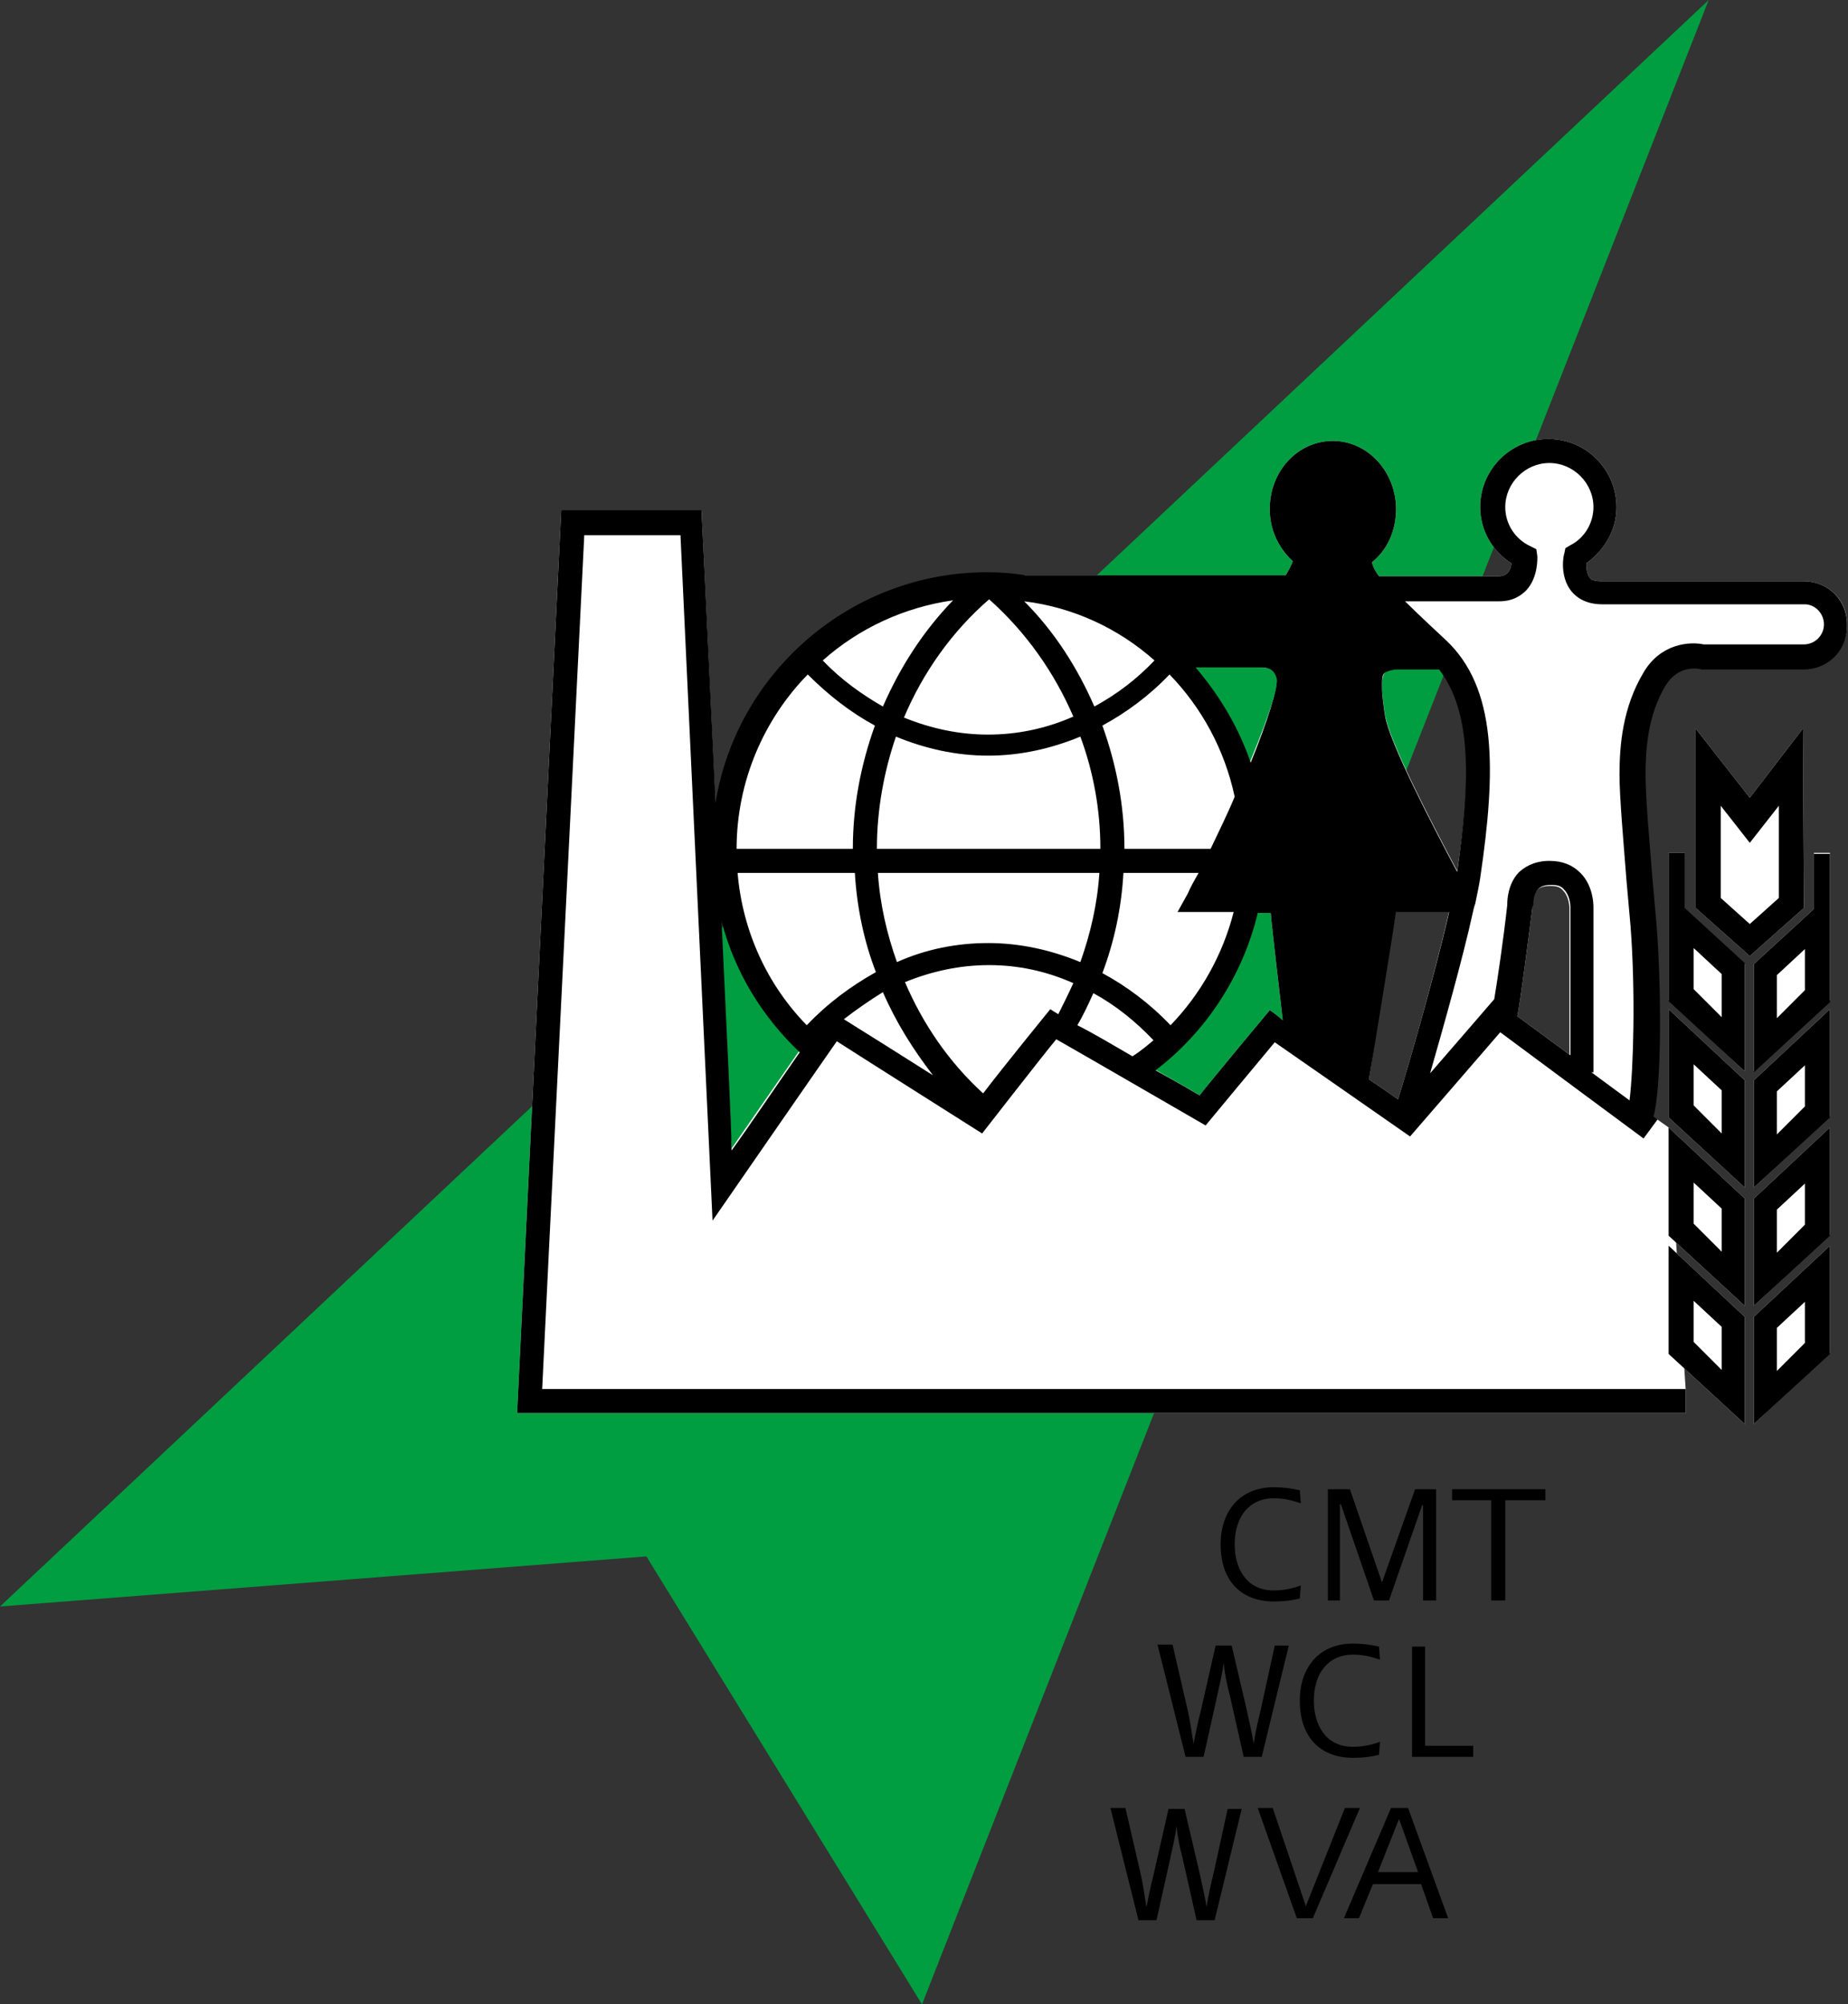 <?xml version="1.0" encoding="utf-8"?>
<!-- Generator: Adobe Illustrator 21.1.0, SVG Export Plug-In . SVG Version: 6.00 Build 0)  -->
<svg version="1.1" id="Layer_1" xmlns="http://www.w3.org/2000/svg" xmlns:xlink="http://www.w3.org/1999/xlink" width="184.4" height="200"
	 viewBox="0 0 184.4 200" enable-background="new 0 0 184.4 200" xml:space="preserve">
<rect x="0" y="0" width="184.4" height="200" fill="#333333" stroke="none"/>
<g>
	<g>
		<polyline fill="#009E40" points="170.5,0 0,160.3 64.5,155.3 92,200 170.5,0  "/>
	</g>
	<g>
		<g>
			<polygon fill="#FFFFFF" points="174.6,79.6 179.9,72.7 180,90.6 174.6,95.4 174.6,95.4 169.2,90.6 169.2,72.7 174.6,79.6 "/>
			<polygon fill="#FFFFFF" points="174.1,106.9 166.5,99.8 166.5,99.8 166.5,85.1 168.1,85.1 168.1,90.7 174.1,96.2 "/>
			<polygon fill="#FFFFFF" points="174.1,118.5 166.5,111.5 166.5,111.4 166.5,100.7 174.1,107.8 "/>
			<polygon fill="#FFFFFF" points="174.1,130.3 166.5,123.3 166.5,123.2 166.5,112.5 174.1,119.6 "/>
			<polygon fill="#FFFFFF" points="174.1,142.1 166.5,135.1 166.5,135 166.5,124.3 174.1,131.4 "/>
			<polygon fill="#FFFFFF" points="175,96.2 181,90.7 181,85.1 182.6,85.1 182.6,99.8 182.5,99.8 175,106.9 "/>
			<polygon fill="#FFFFFF" points="175,107.8 182.6,100.7 182.6,111.4 182.5,111.5 175,118.5 "/>
			<polygon fill="#FFFFFF" points="175,119.6 182.6,112.5 182.6,123.2 182.5,123.3 175,130.3 "/>
			<polygon fill="#FFFFFF" points="175,131.4 182.6,124.3 182.6,135 182.5,135.1 175,142.1 "/>
		</g>
		<g>
			<path fill="#FFFFFF" d="M180,58l-1.7,0h-18.5c-0.6,0-1-0.1-1.2-0.4c-0.2-0.3-0.3-0.7-0.3-1.1c0-0.1,0-0.2,0-0.3
				c1.8-1.3,3-3.3,3-5.6c0-3.7-3-6.8-6.8-6.8c-3.7,0-6.8,3-6.8,6.8c0,2.3,1.2,4.4,3.1,5.6c0,0.4-0.2,0.8-0.4,1
				c-0.1,0.1-0.4,0.3-0.9,0.3v0h-11.9c-0.3-0.4-0.6-0.9-0.7-1.4c1.5-1.2,2.4-3.1,2.4-5.3c0-3.7-2.8-6.8-6.3-6.8
				c-3.5,0-6.3,3-6.3,6.8c0,2.1,0.9,3.9,2.3,5.2c-0.1,0.3-0.4,0.9-0.7,1.4c-1.4,0-26.8,0-26.8,0l-0.2,0.8c-0.8-0.1-1.7-0.1-2.5-0.1
				c-14.4,0-26.1,11.7-26.1,26.1c0,7.5,3.2,14.2,8.2,19c-2.3,3.3-6.1,8.8-7.9,11.4c-0.3-6.3-3-63.7-3-63.7H56L51.6,141h116.6l0-2.4
				l-1.7-26.1l-1.7-1.2c0.8-3,0.8-12.6,0.3-19.1l-0.4-4.5c-0.3-3.7-0.7-8.2-0.7-10.4c0-2.6,0.2-6,2-9c1.3-2.1,3.3-1.7,3.6-1.6l0.1,0
				h0.2H180c2.4,0,4.3-1.9,4.3-4.3C184.4,59.9,182.4,58,180,58z M125.7,66.6L125.7,66.6c0.5,0,1.5,0,1.7,1.1c0.2,1-1.2,4.9-3.3,9.8
				c-1.1-4.1-3.2-7.9-6.1-10.9H125.7z M126.7,100.8c0,0-6,7.2-7,8.5c-0.6-0.4-3.1-1.8-5.9-3.4c5-3.5,8.8-8.7,10.4-14.8
				c1.1,0,2.1,0,2.6,0c0.1,1.3,0.8,7.2,1.2,10.7C127.2,101.1,126.7,100.8,126.7,100.8z M139.5,109.7c-0.7-0.5-1.7-1.2-2.9-2
				c0.6-4.1,2.4-15.3,2.7-16.8c0.8,0,3.2,0,5.3,0C143.1,97.6,140.2,107.5,139.5,109.7z M145.4,86.9c-2.6-4.9-6.8-13-7.2-15.6
				c-0.1-0.7-0.3-1.9-0.3-2.9c0-0.6,0.1-1.1,0.3-1.3c0.2-0.2,0.8-0.4,1.4-0.4l4.1,0C146.9,71,146.8,77.9,145.4,86.9z M156.7,105.3
				l-5.3-3.9c0.3-1.3,1.3-9.2,1.5-10.8l0-0.1l0-0.1c0-0.3,0-1.1,0.5-1.6c0.3-0.3,0.7-0.4,1.3-0.4c0.6,0,1,0.1,1.3,0.5
				c0.5,0.5,0.6,1.4,0.6,1.7V105.3z"/>
		</g>
	</g>
	<g>
		<path d="M174.6,92.2l2.9-2.6v-9.2l-2.9,3.7l0,0l-2.9-3.7v9.2L174.6,92.2L174.6,92.2 M174.6,79.6l5.3-6.9l0.1,17.9l-5.4,4.8l0,0
			l-5.4-4.8V72.7L174.6,79.6L174.6,79.6z"/>
		<path d="M171.8,97.2l-2.8-2.6v4.1l2.8,2.8V97.2 M174.1,106.9l-7.6-7l0-0.1V85.1h1.6l0,5.5l6,5.5V106.9z"/>
		<path d="M171.8,108.8l-2.8-2.6v4.1l2.8,2.8V108.8 M174.1,118.5l-7.6-7l0-0.1l0-10.7l7.6,7.1V118.5z"/>
		<path d="M171.8,120.6l-2.8-2.6v4.1l2.8,2.8V120.6 M174.1,130.3l-7.6-7l0-0.1l0-10.7l7.6,7.1V130.3z"/>
		<path d="M171.8,132.4l-2.8-2.6v4.1l2.8,2.8V132.4 M174.1,142.1l-7.6-7l0-0.1l0-10.7l7.6,7.1V142.1z"/>
		<path d="M177.3,101.6l2.8-2.8v-4.1l-2.8,2.6V101.6 M175,96.2l6-5.5l0-5.5h1.6v14.7l0,0.1l-7.6,7V96.2z"/>
		<path d="M177.3,113.2l2.8-2.8v-4.1l-2.8,2.6V113.2 M175,107.8l7.6-7.1l0,10.7l0,0.1l-7.6,7V107.8z"/>
		<path d="M177.3,125l2.8-2.8v-4.1l-2.8,2.6V125 M175,119.6l7.6-7.1l0,10.7l0,0.1l-7.6,7V119.6z"/>
		<path d="M177.3,136.8l2.8-2.8v-4.1l-2.8,2.6V136.8 M175,131.4l7.6-7.1l0,10.7l0,0.1l-7.6,7V131.4z"/>
		<path d="M180,58l-1.7,0h-18.5c-0.6,0-1-0.1-1.2-0.4c-0.2-0.3-0.3-0.7-0.3-1.1c0-0.1,0-0.2,0-0.3c1.8-1.3,3-3.3,3-5.6
			c0-3.7-3-6.8-6.8-6.8c-3.7,0-6.8,3-6.8,6.8c0,2.3,1.2,4.4,3.1,5.6c0,0.4-0.2,0.8-0.4,1c-0.1,0.1-0.4,0.3-0.9,0.3v0h-11.9
			c-0.3-0.4-0.6-0.9-0.7-1.4c1.5-1.2,2.4-3.1,2.4-5.3c0-3.7-2.8-6.8-6.3-6.8c-3.5,0-6.3,3-6.3,6.8c0,2.1,0.9,3.9,2.3,5.2
			c-0.1,0.3-0.4,0.9-0.7,1.4c-1.3,0-21.7,0-26,0c-1.2-0.2-2.5-0.3-3.8-0.3c-13.6,0-25,10-27.1,23c-0.7-15-1.4-29.2-1.4-29.2H69H56
			L51.6,141h116.6v-2.4c0,0-111.7,0-114.1,0c0.1-2.4,4.1-83,4.2-85.2c1.7,0,7.9,0,9.6,0c0.1,2.2,3.2,68.4,3.2,68.4
			s11.2-16.2,12.4-17.9c1.7,1.1,14.5,9.2,14.5,9.2s6.3-8.1,7.4-9.4c1.6,0.9,14.9,8.6,14.9,8.6s5.8-7,6.9-8.3
			c1.6,1.1,13.5,9.4,13.5,9.4s7.8-9,9-10.4c1.6,1.2,14.3,10.6,14.3,10.6l1.4-1.9l-0.4-0.3c0.8-3,0.8-12.6,0.3-19.1l-0.4-4.5
			c-0.3-3.7-0.7-8.2-0.7-10.4c0-2.6,0.2-6,2-9c1.3-2.1,3.3-1.7,3.6-1.6l0.1,0h0.2H180c2.4,0,4.3-1.9,4.3-4.3
			C184.4,59.9,182.4,58,180,58z M138.1,67.2c0.2-0.2,0.8-0.4,1.4-0.4l4.1,0c3.3,4.3,3.1,11.2,1.8,20.2c-2.6-4.9-6.8-13-7.2-15.6
			c-0.1-0.7-0.3-1.9-0.3-2.9C137.9,67.9,137.9,67.4,138.1,67.2z M139.3,91c0.8,0,3.2,0,5.3,0c-1.5,6.6-4.4,16.5-5.1,18.7
			c-0.7-0.5-1.7-1.2-2.9-2C137.3,103.6,139.1,92.4,139.3,91z M125.8,66.6c0.4,0,1.4,0,1.6,1.2c0.1,0.9-0.9,4.1-2.6,8.3
			c-1.2-3.5-3.1-6.7-5.5-9.5L125.8,66.6L125.8,66.6z M113,105.4c-1.9-1.1-3.9-2.3-5.5-3.1c0.6-1,1.1-2.1,1.6-3.2
			c2.2,1.2,4.2,2.8,6,4.7C114.5,104.3,113.8,104.9,113,105.4z M80.5,102.3c-3.9-4-6.4-9.3-6.9-15.2h11.7c0.2,3.4,0.9,6.8,2.1,9.9
			C84.9,98.4,82.6,100.1,80.5,102.3z M88.1,99c1.3,3,3,5.7,5,8.3c-3-1.9-6.8-4.3-8.9-5.6C85.5,100.7,86.8,99.8,88.1,99z M115.2,65.9
			c-1.8,1.9-3.8,3.4-6,4.6c-1.7-3.9-4-7.5-7-10.5C107.1,60.6,111.6,62.7,115.2,65.9z M109.8,84.7H87.5c0-3.9,0.7-7.7,1.9-11.2
			c2.9,1.2,6,1.9,9.2,1.9c3.2,0,6.3-0.7,9.2-1.9C109.1,77,109.8,80.8,109.8,84.7z M87.6,87.1h22.1c-0.2,3.1-0.9,6.1-1.9,8.9
			c-2.9-1.2-6-1.9-9.2-1.9c-3.1,0-6.2,0.6-9.1,1.9C88.5,93.2,87.8,90.2,87.6,87.1z M110,97.1c1.2-3.2,1.9-6.5,2.1-10h7.5
			c-0.4,0.7-0.8,1.4-1.1,2.1l-1,1.8c0,0,3,0,5.6,0c-1.1,4.3-3.3,8.2-6.3,11.3C114.7,100.1,112.4,98.4,110,97.1z M120.8,84.7h-8.6
			c0-4.3-0.8-8.4-2.2-12.3c2.4-1.3,4.7-3,6.7-5.1c3.2,3.3,5.5,7.5,6.5,12.2C122.5,81.2,121.6,83,120.8,84.7z M98.7,59.8
			c3.7,3.3,6.5,7.3,8.4,11.7c-2.7,1.2-5.6,1.8-8.5,1.8c-2.9,0-5.7-0.6-8.4-1.7C92.1,67.1,95,63,98.7,59.8z M95.1,59.9
			c-3,3.1-5.3,6.7-7,10.6c-2.1-1.2-4.2-2.7-6-4.6C85.7,62.7,90.2,60.6,95.1,59.9z M80.6,67.3c2.1,2.1,4.3,3.8,6.7,5.1
			c-1.4,3.9-2.2,8-2.2,12.3H73.5C73.5,78,76.2,71.8,80.6,67.3z M72,91.9c1.3,5.1,4.1,9.6,7.8,13.1c-2.3,3.3-5.2,7.6-6.8,9.8
			C73,112.4,72.5,102.9,72,91.9z M98.1,109.1c-3.4-3.1-6-6.9-7.8-11.1c2.7-1.1,5.5-1.7,8.4-1.7c2.9,0,5.7,0.6,8.4,1.8
			c-0.5,1.1-1,2.1-1.5,3.1c-0.5-0.3-0.8-0.5-0.8-0.5S100,106.6,98.1,109.1z M126.7,100.8c0,0-6,7.2-7,8.5c-0.5-0.3-2.2-1.3-4.4-2.5
			c5-3.8,8.7-9.4,10.2-15.7c0.6,0,1,0,1.3,0c0.1,1.3,0.8,7.2,1.2,10.7C127.2,101.1,126.7,100.8,126.7,100.8z M153,90.3
			c0-0.3,0-1.1,0.5-1.6c0.3-0.3,0.7-0.4,1.3-0.4c0.6,0,1,0.1,1.3,0.5c0.5,0.5,0.6,1.4,0.6,1.7v14.8l-5.3-3.9
			c0.3-1.3,1.3-9.2,1.5-10.8l0-0.1L153,90.3z M180,64.3h-10c-1.4-0.3-4.3-0.1-6,2.8c-2.1,3.5-2.4,7.3-2.4,10.2
			c0,2.3,0.4,6.7,0.7,10.6l0.4,4.5c0.5,6.5,0.3,14.2-0.1,17.4l-3.8-2.8h0.2V90.5c0-0.2,0-2.1-1.3-3.4c-0.8-0.8-1.8-1.2-3.1-1.2
			c-1.6,0-2.6,0.7-3.1,1.2c-1,1.1-1.1,2.6-1.1,3.1c0,0,0,0.1,0,0.1c-0.4,3.6-1,7.6-1.3,9.4l0,0c0,0-3.7,4.3-6.4,7.4
			c1.2-4.2,3.2-11.2,4.3-16.2c0.1-0.5,0.2-0.7,0.2-0.7c0.2-1,0.4-1.9,0.5-2.6c1.6-10.8,1.7-19-3.5-23.8c0,0-2.7-2.5-4-3.8
			c3,0,8.2,0,9.4,0v0c1.4,0,2.2-0.6,2.7-1.1c1.2-1.3,1.1-3.2,1.1-3.4l-0.1-0.7l-0.6-0.3c-1.5-0.7-2.5-2.2-2.5-3.9
			c0-2.4,2-4.4,4.4-4.4c2.4,0,4.4,2,4.4,4.4c0,1.6-0.9,3.1-2.3,3.8l-0.5,0.3l-0.1,0.5c-0.1,0.2-0.5,2.3,0.7,3.8
			c0.5,0.6,1.4,1.3,3.1,1.3h18.5l1.7,0c1,0,1.9,0.9,1.9,2C182,63.4,181.1,64.3,180,64.3z"/>
		<g>
			<path d="M129.7,159.5c-0.8,0.2-1.6,0.3-2.6,0.3c-3,0-5.3-1.8-5.3-5.7c0-3.4,2-5.7,5.3-5.7c0.9,0,1.7,0.1,2.6,0.3l0.1,1.3
				c-0.9-0.3-1.7-0.5-2.7-0.5c-2.4,0-3.9,1.8-3.9,4.6c0,2.3,1.1,4.6,3.9,4.6c1,0,1.9-0.2,2.7-0.5L129.7,159.5"/>
			<polyline points="133.7,159.7 132.5,159.7 132.5,148.6 134.7,148.6 137.9,157.9 141.2,148.6 143.3,148.6 143.3,159.7 142,159.7 
				142,150.2 141.9,150.2 138.6,159.7 137.1,159.7 133.8,150.1 133.7,150.1 133.7,159.7 "/>
			<polyline points="150.2,159.7 148.8,159.7 148.8,149.7 144.9,149.7 144.9,148.6 154.2,148.6 154.2,149.7 150.2,149.7 
				150.2,159.7 "/>
			<path d="M137.6,175.1c-0.8,0.2-1.6,0.3-2.6,0.3c-3,0-5.3-1.8-5.3-5.7c0-3.4,2-5.7,5.3-5.7c0.9,0,1.7,0.1,2.6,0.3l0.1,1.3
				c-0.9-0.3-1.7-0.5-2.7-0.5c-2.4,0-3.9,1.8-3.9,4.6c0,2.3,1.1,4.6,3.9,4.6c1,0,1.9-0.2,2.7-0.5L137.6,175.1"/>
			<polyline points="140.9,164.3 142.2,164.3 142.2,174.2 147,174.2 147,175.3 140.9,175.3 140.9,164.3 "/>
			<polyline points="125.5,180.4 127,180.4 130.3,190.2 134.2,180.4 135.7,180.4 131,191.4 129.4,191.4 125.5,180.4 "/>
			<path d="M141.5,186.8l-1.9-5.3l-2.1,5.3H141.5 M138.8,180.4h1.7l4,11h-1.5l-1.2-3.4h-4.8l-1.4,3.4h-1.5L138.8,180.4z"/>
			<path d="M115.5,164.1h1.5l1.5,6.5c0.3,1.3,0.4,2.3,0.6,3.4c0.2-1,0.4-2.1,0.7-3.2l1.5-6.6h1.6l1.5,6.4c0.3,1.4,0.6,2.7,0.7,3.4
				c0.1-0.8,0.4-2.2,0.7-3.4l1.4-6.4h1.4l-2.7,11.1h-1.8l-1.4-6.2c-0.3-1.1-0.5-2.2-0.6-3.2c-0.1,0.9-0.4,2.2-0.6,3.1l-1.4,6.3h-1.8
				L115.5,164.1"/>
			<path d="M110.8,180.4h1.5l1.5,6.5c0.3,1.3,0.4,2.3,0.6,3.4c0.2-1,0.4-2.1,0.7-3.2l1.5-6.6h1.6l1.5,6.4c0.3,1.4,0.6,2.7,0.7,3.4
				c0.1-0.8,0.4-2.2,0.7-3.4l1.4-6.4h1.4l-2.7,11.1h-1.8l-1.4-6.2c-0.3-1.1-0.5-2.2-0.6-3.2c-0.1,0.9-0.4,2.2-0.6,3.1l-1.4,6.3h-1.8
				L110.8,180.4"/>
		</g>
	</g>
</g>
</svg>
